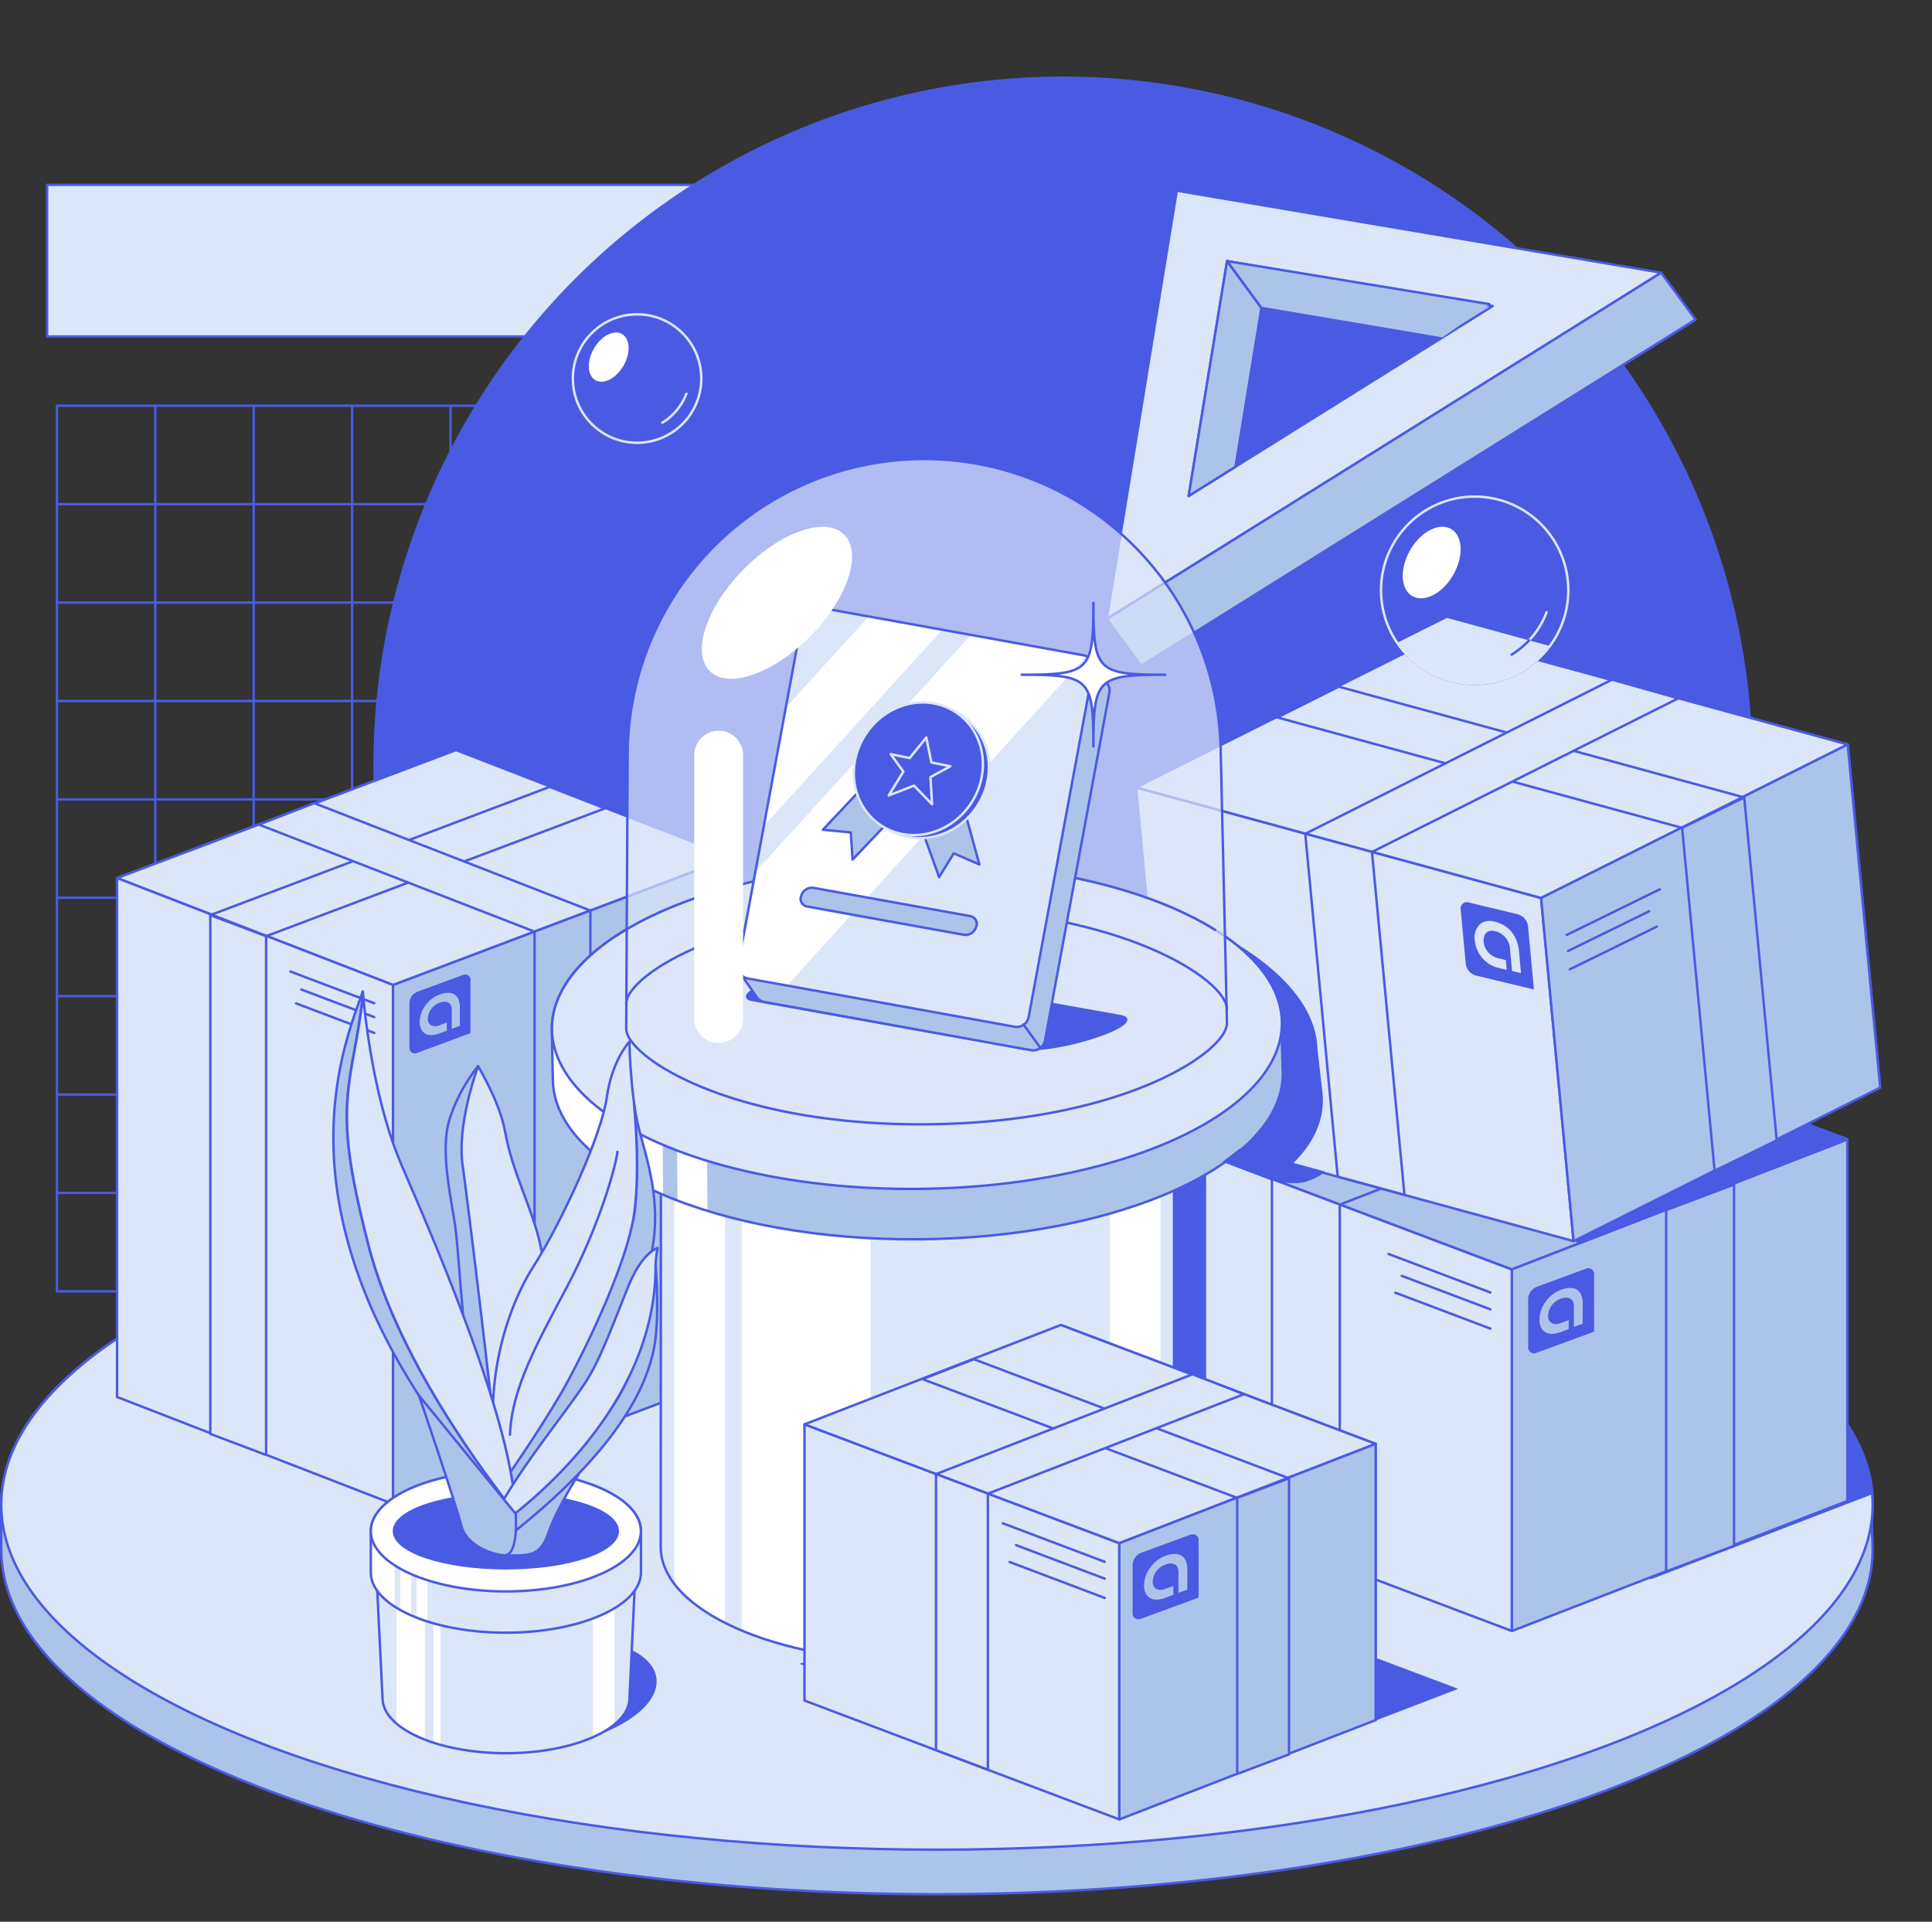 <svg xmlns="http://www.w3.org/2000/svg" xmlns:xlink="http://www.w3.org/1999/xlink" viewBox="0 0 592.35 589.19"><rect x="0" y="0" width="592.35" height="589.19" fill="#333333" stroke="none"/><defs><style>.cls-1,.cls-15,.cls-7{fill:#dce6f9;}.cls-1,.cls-15,.cls-2,.cls-20,.cls-23,.cls-4,.cls-5,.cls-9{stroke:#495be3;}.cls-1,.cls-15,.cls-17,.cls-18,.cls-19,.cls-2,.cls-20,.cls-4,.cls-9{stroke-linecap:round;stroke-linejoin:round;}.cls-1,.cls-15,.cls-17,.cls-18,.cls-2,.cls-20,.cls-23,.cls-25,.cls-3,.cls-4,.cls-9{stroke-width:0.75px;}.cls-13,.cls-2{fill:#adc4ea;}.cls-17,.cls-3,.cls-5,.cls-6,.cls-9{fill:#495be3;}.cls-17,.cls-18,.cls-25,.cls-3{stroke:#dce6f9;}.cls-23,.cls-25,.cls-3,.cls-5{stroke-miterlimit:10;}.cls-18,.cls-19,.cls-23,.cls-25,.cls-4{fill:none;}.cls-8{clip-path:url(#clip-path);}.cls-10{clip-path:url(#clip-path-2);}.cls-11{clip-path:url(#clip-path-3);}.cls-12,.cls-20{fill:#fff;}.cls-14{clip-path:url(#clip-path-4);}.cls-15{fill-opacity:0.7;}.cls-16{clip-path:url(#clip-path-5);}.cls-19{stroke:#fff;stroke-width:15px;}.cls-21{clip-path:url(#clip-path-6);}.cls-22{clip-path:url(#clip-path-7);}.cls-24{clip-path:url(#clip-path-8);}</style><clipPath id="clip-path" transform="translate(0 23.46)"><polygon class="cls-1" points="463.55 476.59 337.2 428.89 337.2 318.03 463.55 365.73 463.55 476.59"></polygon></clipPath><clipPath id="clip-path-2" transform="translate(0 23.46)"><polygon class="cls-1" points="482.46 357.06 358.28 323.15 348.32 217.95 472.5 251.86 482.46 357.06"></polygon></clipPath><clipPath id="clip-path-3" transform="translate(0 23.46)"><path class="cls-1" d="M202.58,294.84c0-.51,0-1,.09-1.53h0c1.8-18.7,36.29-33.6,78.6-33.6,43.46,0,78.69,15.73,78.69,35.13v156c0,19.41-35.23,35.14-78.69,35.14s-78.69-15.73-78.69-35.14l.08-154.65C202.62,295.75,202.58,295.3,202.58,294.84Z"></path></clipPath><clipPath id="clip-path-4" transform="translate(0 23.46)"><path class="cls-2" d="M393,290.08c0-.73-.07-1.45-.14-2.17h0c-2.81-26.56-52.05-47.31-112.22-46.77-61.8.56-111.7,23.38-111.45,51l.31,15.35c.25,27.59,50.55,49.51,112.36,49s111.7-23.38,111.45-51l-.4-13.42C393,291.37,393,290.73,393,290.08Z"></path></clipPath><clipPath id="clip-path-5" transform="translate(0 23.46)"><path class="cls-1" d="M229.33,276.55l81.74,14.78a3.71,3.71,0,0,0,4.32-3l19.75-106.56a3.72,3.72,0,0,0-3-4.34L250.4,162.66a3.72,3.72,0,0,0-4.32,3L226.33,272.21A3.72,3.72,0,0,0,229.33,276.55Z"></path></clipPath><clipPath id="clip-path-6" transform="translate(0 23.46)"><path class="cls-1" d="M115.5,460.59l1.78,36.57c0,9.33,16.94,16.9,37.84,16.9S193,506.49,193,497.16l1.73-36.57Z"></path></clipPath><clipPath id="clip-path-7" transform="translate(0 23.46)"><path class="cls-1" d="M196.52,446a7.16,7.16,0,0,0-.05-.8h0c-.95-9.83-19.1-17.68-41.37-17.68-22.87,0-41.41,8.28-41.41,18.49v12.61c0,10.21,18.54,18.49,41.41,18.49s41.42-8.28,41.42-18.49l0-11.89C196.5,446.44,196.52,446.2,196.52,446Z"></path></clipPath><clipPath id="clip-path-8" transform="translate(0 23.46)"><circle class="cls-3" cx="452.13" cy="157.5" r="28.71"></circle></clipPath></defs><g id="Ebene_2" data-name="Ebene 2"><g id="Ebene_2-2" data-name="Ebene 2"><rect class="cls-1" x="118.79" y="-71.13" width="46.49" height="255.18" transform="translate(85.58 221.95) rotate(-90)"></rect><rect class="cls-4" x="17.45" y="124.4" width="271.52" height="271.52"></rect><line class="cls-4" x1="17.45" y1="365.75" x2="288.98" y2="365.75"></line><line class="cls-4" x1="17.45" y1="335.58" x2="288.98" y2="335.58"></line><line class="cls-4" x1="17.45" y1="305.41" x2="288.98" y2="305.41"></line><line class="cls-4" x1="17.45" y1="275.24" x2="288.98" y2="275.24"></line><line class="cls-4" x1="17.45" y1="245.08" x2="288.98" y2="245.08"></line><line class="cls-4" x1="17.45" y1="214.91" x2="288.98" y2="214.91"></line><line class="cls-4" x1="17.45" y1="184.74" x2="288.98" y2="184.74"></line><line class="cls-4" x1="17.45" y1="154.57" x2="288.98" y2="154.57"></line><line class="cls-4" x1="258.81" y1="124.4" x2="258.81" y2="395.92"></line><line class="cls-4" x1="228.64" y1="124.4" x2="228.64" y2="395.92"></line><line class="cls-4" x1="198.47" y1="124.4" x2="198.47" y2="395.92"></line><line class="cls-4" x1="168.3" y1="124.4" x2="168.3" y2="395.92"></line><line class="cls-4" x1="138.13" y1="124.4" x2="138.13" y2="395.92"></line><line class="cls-4" x1="107.96" y1="124.4" x2="107.96" y2="395.92"></line><line class="cls-4" x1="77.79" y1="124.4" x2="77.79" y2="395.92"></line><line class="cls-4" x1="47.62" y1="124.4" x2="47.62" y2="395.92"></line><circle class="cls-5" cx="325.9" cy="234.89" r="210.93"></circle><path class="cls-2" d="M574.16,437.89a39,39,0,0,0-.31-4.6v0h0C567.27,377,441.51,332.15,287.27,332.15,128.82,332.15.38,379.49.38,437.89v13.66c0,58.4,128.44,105.74,286.89,105.74S574.16,510,574.16,451.55l-.28-9.58A39.75,39.75,0,0,0,574.16,437.89Z" transform="translate(0 23.46)"></path><ellipse class="cls-1" cx="287.27" cy="461.35" rx="286.89" ry="105.74"></ellipse><polygon class="cls-1" points="35.9 428.31 139.82 321.14 139.82 229.96 35.9 269.2 35.9 428.31"></polygon><polygon class="cls-2" points="120.49 461.1 224.41 421.86 224.41 262.75 120.49 301.98 120.49 461.1"></polygon><path class="cls-6" d="M141.74,275.52,128,280.58a3.91,3.91,0,0,0-2.47,3.36h0v13.79a1.67,1.67,0,0,0,2.47,1.57h0l16.25-6V277.08a1.65,1.65,0,0,0-2.45-1.56ZM141,291.07l-2.49.91v-6a2.7,2.7,0,0,0-.3-1.29,2,2,0,0,0-.81-.79,2.33,2.33,0,0,0-1.19-.22,4.51,4.51,0,0,0-1.45.29,5.53,5.53,0,0,0-1.44.79,5.87,5.87,0,0,0-1.08,1.09,5.44,5.44,0,0,0-.74,1.38,5.08,5.08,0,0,0-.31,1.54,2.18,2.18,0,0,0,1,2.13,3.16,3.16,0,0,0,2.65-.06l2.15-.79v2.49l-2.42.89a6.84,6.84,0,0,1-2.28.45,3.21,3.21,0,0,1-3.14-1.79,5,5,0,0,1-.47-2.29,8.72,8.72,0,0,1,1.75-5,9.85,9.85,0,0,1,1.94-2,8.37,8.37,0,0,1,2.4-1.32,7.49,7.49,0,0,1,2.66-.55,3.47,3.47,0,0,1,1.94.54,3.16,3.16,0,0,1,1.21,1.54,6.45,6.45,0,0,1,.4,2.44Z" transform="translate(0 23.46)"></path><polygon class="cls-1" points="224.41 262.75 139.82 229.96 35.9 269.2 120.49 301.98 224.41 262.75"></polygon><polygon class="cls-1" points="185.48 247.84 168.51 241.26 64.48 280.57 81.59 287.03 185.48 247.84"></polygon><polygon class="cls-1" points="79.38 252.81 96.35 246.24 180.99 279.17 163.88 285.63 79.38 252.81"></polygon><polygon class="cls-1" points="120.49 461.1 120.49 301.98 35.9 269.2 35.9 428.31 120.49 461.1"></polygon><polygon class="cls-2" points="163.9 444.68 181.01 438.22 181.01 279.17 163.9 285.62 163.9 444.68"></polygon><polygon class="cls-1" points="81.59 446.08 64.48 439.62 64.48 280.57 81.59 287.03 81.59 446.08"></polygon><line class="cls-4" x1="114.74" y1="307.58" x2="89.04" y2="297.87"></line><line class="cls-4" x1="114.74" y1="311.83" x2="92.39" y2="303.38"></line><line class="cls-4" x1="114.74" y1="316.69" x2="90.77" y2="307.63"></line><ellipse class="cls-5" cx="313.8" cy="447.28" rx="71.55" ry="31.95" transform="translate(-54.24 66.92) rotate(-7.29)"></ellipse><path class="cls-5" d="M390.07,416.42l116.17,43.75,67.7-26c0-.3-.06-.59-.09-.89v0h0c-.87-7.41-3.83-14.62-8.63-21.57l-82.29-30.94Z" transform="translate(0 23.46)"></path><polygon class="cls-1" points="566.39 460.19 440.04 412.5 440.04 301.64 566.39 349.34 566.39 460.19"></polygon><polygon class="cls-7" points="463.55 500.05 337.2 452.35 337.2 341.5 463.55 389.19 463.55 500.05"></polygon><g class="cls-8"><rect class="cls-5" x="326.32" y="318.47" width="42.98" height="146.17"></rect><path class="cls-5" d="M390.49,291.3c0-.73-.07-1.45-.15-2.17h0c-2.8-26.56-52-47.32-112.21-46.77-61.8.56-111.7,23.38-111.45,51l.31,15.35c.24,27.6,50.55,49.52,112.35,49s111.7-23.38,111.45-51l-.4-13.42C390.44,292.59,390.49,292,390.49,291.3Z" transform="translate(0 23.46)"></path><ellipse class="cls-5" cx="358.11" cy="493.8" rx="71.55" ry="31.95" transform="translate(-157.6 843.01) rotate(-86.33)"></ellipse></g><polygon class="cls-4" points="463.55 500.05 337.2 452.35 337.2 341.5 463.55 389.19 463.55 500.05"></polygon><polygon class="cls-2" points="337.2 341.5 440.04 301.64 566.39 349.34 463.55 389.19 337.2 341.5"></polygon><polygon class="cls-2" points="384.53 323.37 405.16 315.37 531.65 363.17 510.84 371.01 384.53 323.37"></polygon><polygon class="cls-2" points="513.53 329.42 492.9 321.42 389.99 361.47 410.8 369.32 513.53 329.42"></polygon><polygon class="cls-2" points="463.55 500.05 463.55 389.19 566.39 349.34 566.39 460.19 463.55 500.05"></polygon><polygon class="cls-1" points="410.78 480.09 389.97 472.24 389.97 361.46 410.78 369.31 410.78 480.09"></polygon><polygon class="cls-2" points="510.84 481.79 531.65 473.94 531.65 363.17 510.84 371.01 510.84 481.79"></polygon><line class="cls-4" x1="456.96" y1="396.27" x2="425.72" y2="384.46"></line><line class="cls-4" x1="456.96" y1="401.44" x2="429.79" y2="391.17"></line><line class="cls-4" x1="456.96" y1="407.35" x2="427.81" y2="396.33"></line><polygon class="cls-9" points="484.91 380.92 566.39 349.34 554.61 344.89 483.45 380.52 484.91 380.92"></polygon><path class="cls-6" d="M486.08,365.58l-14.89,5.47a4.2,4.2,0,0,0-2.66,3.63h0v14.89a1.8,1.8,0,0,0,2.66,1.69h0l17.56-6.44V367.27a1.79,1.79,0,0,0-2.65-1.69Zm-.84,16.79-2.69,1v-6.48a2.9,2.9,0,0,0-.33-1.4,2.07,2.07,0,0,0-.87-.84,2.62,2.62,0,0,0-1.29-.25,4.83,4.83,0,0,0-1.57.32,5.91,5.91,0,0,0-1.55.85,6.54,6.54,0,0,0-1.17,1.18,5.78,5.78,0,0,0-.79,1.49,5,5,0,0,0-.33,1.66,2.35,2.35,0,0,0,1.12,2.3,3.43,3.43,0,0,0,2.87-.06l2.32-.85V384l-2.62,1a7.4,7.4,0,0,1-2.46.48,3.48,3.48,0,0,1-3.39-1.93A5.37,5.37,0,0,1,472,381a9.4,9.4,0,0,1,1.89-5.37,10.87,10.87,0,0,1,2.08-2.2,9.33,9.33,0,0,1,2.61-1.43,7.89,7.89,0,0,1,2.86-.58,3.76,3.76,0,0,1,2.1.57,3.56,3.56,0,0,1,1.31,1.68,7,7,0,0,1,.43,2.63Z" transform="translate(0 23.46)"></path><polygon class="cls-1" points="576.47 333.45 452.29 299.54 442.32 194.35 566.51 228.25 576.47 333.45"></polygon><polygon class="cls-7" points="482.46 380.52 358.28 346.61 348.32 241.42 472.5 275.32 482.46 380.52"></polygon><g class="cls-10"><rect class="cls-5" x="333.22" y="330.33" width="42.98" height="146.17"></rect><path class="cls-5" d="M403.34,296.55c-.07-.72-.19-1.45-.33-2.17h0c-5.06-26.53-56.08-49.46-116.2-51.71-61.77-2.32-109.73,18-107.13,45.5l1.61,15.28c2.6,27.45,54.78,51.58,116.54,53.9S407.55,339.28,405,311.83l-1.54-13.37C403.41,297.83,403.4,297.19,403.34,296.55Z" transform="translate(0 23.46)"></path></g><polygon class="cls-4" points="482.46 380.52 358.28 346.61 348.32 241.42 472.5 275.32 482.46 380.52"></polygon><polygon class="cls-1" points="348.32 241.42 442.32 194.35 566.51 228.25 472.5 275.32 348.32 241.42"></polygon><polygon class="cls-1" points="391.61 219.96 410.46 210.52 534.78 244.5 515.74 253.82 391.61 219.96"></polygon><polygon class="cls-1" points="514.56 214.1 494.26 208.37 400.21 255.62 420.66 261.2 514.56 214.1"></polygon><polygon class="cls-2" points="482.46 380.52 472.5 275.32 566.51 228.25 576.47 333.45 482.46 380.52"></polygon><polygon class="cls-1" points="430.6 366.32 410.14 360.74 400.19 255.62 420.64 261.19 430.6 366.32"></polygon><polygon class="cls-2" points="525.7 358.94 544.74 349.62 534.78 244.5 515.74 253.82 525.7 358.94"></polygon><line class="cls-4" x1="480.31" y1="286.66" x2="508.9" y2="272.65"></line><line class="cls-4" x1="480.78" y1="291.56" x2="505.64" y2="279.38"></line><line class="cls-4" x1="481.31" y1="297.18" x2="507.98" y2="284.1"></line><path class="cls-6" d="M465.5,256.88l-15.19-3.66a1.93,1.93,0,0,0-2.45,2.28v0L449.39,272a4.32,4.32,0,0,0,3,3.6h0l17.91,4.31-1.81-19.41a4.29,4.29,0,0,0-3-3.6Zm.83,18-2.74-.66-.67-7.16a5.29,5.29,0,0,0-.49-1.76,6.33,6.33,0,0,0-1-1.51,5.91,5.91,0,0,0-1.38-1.1,5.63,5.63,0,0,0-1.63-.67,3.62,3.62,0,0,0-1.56-.08,2.47,2.47,0,0,0-1.11.55,2.66,2.66,0,0,0-.69,1.13,4.28,4.28,0,0,0-.18,1.62,5.56,5.56,0,0,0,1.43,3.28,5.72,5.72,0,0,0,3,1.8l2.37.57.28,3-2.67-.65a8.78,8.78,0,0,1-2.56-1.07,9.44,9.44,0,0,1-3.78-4.34,9.75,9.75,0,0,1-.79-3.06,5.64,5.64,0,0,1,1.45-4.71,4,4,0,0,1,2-1.07,5.68,5.68,0,0,1,2.61.11,9.63,9.63,0,0,1,3,1.22,9,9,0,0,1,2.28,2A10,10,0,0,1,465,265a11.73,11.73,0,0,1,.73,3.2Z" transform="translate(0 23.46)"></path><path class="cls-2" d="M349.87,180.69l170-106.18L371.34,49.38ZM375,143l11.78-72L468.2,84.73Z" transform="translate(0 23.46)"></path><path class="cls-1" d="M339.33,166.33l170-106.18L360.8,35Zm25.11-37.73,11.78-72,81.44,13.78Z" transform="translate(0 23.46)"></path><polygon class="cls-2" points="339.33 189.79 349.87 204.15 519.85 97.97 509.31 83.61 339.33 189.79"></polygon><polygon class="cls-2" points="364.44 152.07 376.22 80.05 386.76 94.41 378.8 143.1 364.44 152.07"></polygon><polyline class="cls-2" points="441.82 103.73 386.76 94.41 376.22 80.05 456.65 93.25"></polyline><polygon class="cls-5" points="357.17 551.77 445.69 517.79 334.98 476.16 246.57 510.12 357.17 551.77"></polygon><line class="cls-4" x1="287.48" y1="353.86" x2="287.05" y2="353.68"></line><path class="cls-7" d="M202.58,294.84c0-.51,0-1,.09-1.53h0c1.8-18.7,36.29-33.6,78.6-33.6,43.46,0,78.69,15.73,78.69,35.13v156c0,19.41-35.23,35.14-78.69,35.14s-78.69-15.73-78.69-35.14l.08-154.65C202.62,295.75,202.58,295.3,202.58,294.84Z" transform="translate(0 23.46)"></path><g class="cls-11"><rect class="cls-12" x="195.94" y="249.07" width="6.12" height="257.07" transform="translate(397.99 778.68) rotate(180)"></rect><rect class="cls-12" x="206.76" y="249.07" width="15.53" height="257.07" transform="translate(429.05 778.68) rotate(180)"></rect><rect class="cls-12" x="340.28" y="249.07" width="15.53" height="257.07" transform="translate(696.09 778.68) rotate(180)"></rect><rect class="cls-12" x="227.4" y="249.07" width="39.53" height="257.07" transform="translate(494.32 778.68) rotate(180)"></rect></g><path class="cls-4" d="M202.58,294.84c0-.51,0-1,.09-1.53h0c1.8-18.7,36.29-33.6,78.6-33.6,43.46,0,78.69,15.73,78.69,35.13v156c0,19.41-35.23,35.14-78.69,35.14s-78.69-15.73-78.69-35.14l.08-154.65C202.62,295.75,202.58,295.3,202.58,294.84Z" transform="translate(0 23.46)"></path><ellipse class="cls-2" cx="281.27" cy="318.3" rx="78.69" ry="35.13"></ellipse><path class="cls-13" d="M393,290.08c0-.73-.07-1.45-.14-2.17h0c-2.81-26.56-52.05-47.31-112.22-46.77-61.8.56-111.7,23.38-111.45,51l.31,15.35c.25,27.59,50.55,49.51,112.36,49s111.7-23.38,111.45-51l-.4-13.42C393,291.37,393,290.73,393,290.08Z" transform="translate(0 23.46)"></path><g class="cls-14"><polygon class="cls-12" points="190.13 437.16 133.34 418.97 131.94 264.1 188.73 282.29 190.13 437.16"></polygon><rect class="cls-12" x="193.86" y="233.05" width="9.16" height="154.87" transform="translate(-2.8 25.27) rotate(-0.52)"></rect><rect class="cls-12" x="207.41" y="232.93" width="9.16" height="154.87" transform="translate(-2.8 25.39) rotate(-0.52)"></rect></g><path class="cls-4" d="M393,290.08c0-.73-.07-1.45-.14-2.17h0c-2.81-26.56-52.05-47.31-112.22-46.77-61.8.56-111.7,23.38-111.45,51l.31,15.35c.25,27.59,50.55,49.51,112.36,49s111.7-23.38,111.45-51l-.4-13.42C393,291.37,393,290.73,393,290.08Z" transform="translate(0 23.46)"></path><ellipse class="cls-1" cx="281.12" cy="291.09" rx="111.91" ry="49.97" transform="translate(-2.62 26.02) rotate(-0.52)"></ellipse><path class="cls-15" d="M376.19,290.26h0l-1.91-82.89a90.92,90.92,0,0,0-91.74-90.1h0A90.92,90.92,0,0,0,192.44,209L192,291.93h0c.08,8.75,32.54,29.86,92.36,29.31s91.89-22.23,91.81-31Z" transform="translate(0 23.46)"></path><path class="cls-4" d="M372.54,261.63c-20.35-12.71-53.94-20.84-91.88-20.5s-71.37,9.09-91.49,22.16" transform="translate(0 23.46)"></path><path class="cls-9" d="M313.81,298l-83.07-14.86c-4-.72-.6-3.52,7.63-6.25h0c8.23-2.74,18.15-4.37,22.17-3.65l83.07,14.86c4,.72.6,3.52-7.63,6.25h0C327.75,297.13,317.83,298.76,313.81,298Z" transform="translate(0 23.46)"></path><path class="cls-4" d="M192,284.24c.08-8.75,32.54-29.86,92.36-29.32s91.89,22.23,91.81,31" transform="translate(0 23.46)"></path><path class="cls-2" d="M232,282.2l0,0-5-7.17,5,.9,19.1-103.06a3.73,3.73,0,0,1,4.33-3L333.75,184l.9-4.87L339.4,186a3.09,3.09,0,0,1,.26.37l0,0h0a3.66,3.66,0,0,1,.46,2.59L320.4,295.53a3.74,3.74,0,0,1-1.25,2.16l-.06.05a3.74,3.74,0,0,1-3,.78l-81.74-14.79a3.76,3.76,0,0,1-2.36-1.49h0Z" transform="translate(0 23.46)"></path><path class="cls-7" d="M229.33,276.55l81.74,14.78a3.71,3.71,0,0,0,4.32-3l19.75-106.56a3.72,3.72,0,0,0-3-4.34L250.4,162.66a3.72,3.72,0,0,0-4.32,3L226.33,272.21A3.72,3.72,0,0,0,229.33,276.55Z" transform="translate(0 23.46)"></path><g class="cls-16"><rect class="cls-12" x="246.67" y="103.49" width="19.42" height="174.96" transform="translate(317.55 528.21) rotate(-137.72)"></rect><rect class="cls-12" x="261.04" y="129.92" width="30.62" height="174.96" transform="translate(334.54 587.64) rotate(-137.72)"></rect></g><path class="cls-4" d="M229.33,276.55l81.74,14.78a3.71,3.71,0,0,0,4.32-3l19.75-106.56a3.72,3.72,0,0,0-3-4.34L250.4,162.66a3.72,3.72,0,0,0-4.32,3L226.33,272.21A3.72,3.72,0,0,0,229.33,276.55Z" transform="translate(0 23.46)"></path><polyline class="cls-2" points="295.8 248.78 300.29 265.05 292.42 261.63 287.93 268.93 283.21 255.79"></polyline><polyline class="cls-2" points="262.75 243.28 252.3 254.39 260.84 255.21 261.4 263.54 270.91 253.54"></polyline><ellipse class="cls-17" cx="283.41" cy="213.16" rx="20.79" ry="19.31" transform="translate(-51.94 351.93) rotate(-55.92)"></ellipse><ellipse class="cls-17" cx="281.57" cy="212.22" rx="20.79" ry="19.31" transform="translate(-51.98 349.99) rotate(-55.92)"></ellipse><polygon class="cls-18" points="284 226.13 278.91 232.4 273.09 231.22 276.97 236.57 272.48 243.88 280.24 240.88 285.77 246.58 285.28 238.26 291.37 234.93 285.56 233.75 284 226.13"></polygon><line class="cls-4" x1="313.8" y1="314.1" x2="319.05" y2="321.34"></line><path class="cls-2" d="M247.36,254.45l48.27,8.71a3.43,3.43,0,0,0,3.63-2.38h0a2.39,2.39,0,0,0-1.67-3.34l-48.27-8.71a3.43,3.43,0,0,0-3.63,2.38h0A2.4,2.4,0,0,0,247.36,254.45Z" transform="translate(0 23.46)"></path><ellipse class="cls-12" cx="238.22" cy="161.36" rx="29.37" ry="14.49" transform="translate(-43.83 241.72) rotate(-45.52)"></ellipse><line class="cls-19" x1="220.34" y1="231.53" x2="220.34" y2="312.24"></line><path class="cls-20" d="M357.24,183.41c-20.87,0-22,1.16-22,22,0-20.87-1.16-22-22-22,20.88,0,22-1.16,22-22C335.21,182.25,336.37,183.41,357.24,183.41Z" transform="translate(0 23.46)"></path><polygon class="cls-1" points="421.77 527.37 325.24 490.93 325.24 406.23 421.77 442.68 421.77 527.37"></polygon><polygon class="cls-7" points="343.19 557.82 246.66 521.38 246.66 436.69 343.19 473.13 343.19 557.82"></polygon><polygon class="cls-4" points="343.19 557.82 246.66 521.38 246.66 436.69 343.19 473.13 343.19 557.82"></polygon><polygon class="cls-1" points="246.66 436.69 325.24 406.23 421.77 442.68 343.19 473.13 246.66 436.69"></polygon><polygon class="cls-1" points="282.83 422.83 298.59 416.73 395.22 453.24 379.32 459.24 282.83 422.83"></polygon><polygon class="cls-1" points="381.38 427.45 365.62 421.35 287 451.94 302.89 457.94 381.38 427.45"></polygon><polygon class="cls-2" points="343.19 557.82 343.19 473.13 421.77 442.68 421.77 527.37 343.19 557.82"></polygon><polygon class="cls-1" points="302.88 542.57 286.98 536.57 286.98 451.94 302.88 457.93 302.88 542.57"></polygon><polygon class="cls-2" points="379.32 543.87 395.22 537.88 395.22 453.24 379.32 459.24 379.32 543.87"></polygon><line class="cls-4" x1="338.7" y1="478.84" x2="307.45" y2="467.03"></line><line class="cls-4" x1="338.7" y1="484" x2="311.52" y2="473.73"></line><line class="cls-4" x1="338.7" y1="489.92" x2="309.55" y2="478.9"></line><path class="cls-6" d="M364.82,447.12l-14.89,5.47a4.23,4.23,0,0,0-2.67,3.63h0v14.89c0,1.47,1.2,2.23,2.67,1.69h0l17.55-6.44V448.81c0-1.47-1.18-2.23-2.65-1.69ZM364,463.91l-2.68,1v-6.48A2.94,2.94,0,0,0,361,457a2.12,2.12,0,0,0-.88-.85,2.56,2.56,0,0,0-1.28-.25,4.73,4.73,0,0,0-1.57.32,5.91,5.91,0,0,0-1.55.85,6.54,6.54,0,0,0-1.17,1.18,6.34,6.34,0,0,0-.8,1.49,5.62,5.62,0,0,0-.33,1.66,2.38,2.38,0,0,0,1.13,2.3,3.41,3.41,0,0,0,2.86-.06l2.33-.85v2.69l-2.62,1a7.4,7.4,0,0,1-2.46.48,3.48,3.48,0,0,1-3.39-1.93,5.51,5.51,0,0,1-.51-2.48,9.35,9.35,0,0,1,1.9-5.37,10.87,10.87,0,0,1,2.08-2.2,9.54,9.54,0,0,1,2.6-1.43,8,8,0,0,1,2.87-.58,3.68,3.68,0,0,1,2.1.58,3.41,3.41,0,0,1,1.3,1.67,7.19,7.19,0,0,1,.44,2.63Z" transform="translate(0 23.46)"></path><ellipse class="cls-5" cx="164.23" cy="495.78" rx="36.86" ry="16.46" transform="translate(-61.61 48.32) rotate(-7.29)"></ellipse><path class="cls-7" d="M115.5,460.59l1.78,36.57c0,9.33,16.94,16.9,37.84,16.9S193,506.49,193,497.16l1.73-36.57Z" transform="translate(0 23.46)"></path><g class="cls-21"><rect class="cls-12" x="121.57" y="481.23" width="8.71" height="60.92"></rect><rect class="cls-12" x="132.93" y="483.14" width="2.14" height="60.92"></rect><rect class="cls-12" x="181.75" y="478.36" width="6.64" height="60.92"></rect></g><path class="cls-4" d="M115.5,460.59l1.78,36.57c0,9.33,16.94,16.9,37.84,16.9S193,506.49,193,497.16l1.73-36.57Z" transform="translate(0 23.46)"></path><path class="cls-7" d="M196.52,446a7.16,7.16,0,0,0-.05-.8h0c-.95-9.83-19.1-17.68-41.37-17.68-22.87,0-41.41,8.28-41.41,18.49v12.61c0,10.21,18.54,18.49,41.41,18.49s41.42-8.28,41.42-18.49l0-11.89C196.5,446.44,196.52,446.2,196.52,446Z" transform="translate(0 23.46)"></path><g class="cls-22"><rect class="cls-12" x="100.01" y="457.18" width="21.02" height="57.31"></rect><rect class="cls-12" x="122.69" y="454.59" width="3.39" height="57.31"></rect><rect class="cls-12" x="127.7" y="454.59" width="3.39" height="57.31"></rect></g><path class="cls-4" d="M196.52,446a7.16,7.16,0,0,0-.05-.8h0c-.95-9.83-19.1-17.68-41.37-17.68-22.87,0-41.41,8.28-41.41,18.49v12.61c0,10.21,18.54,18.49,41.41,18.49s41.42-8.28,41.42-18.49l0-11.89C196.5,446.44,196.52,446.2,196.52,446Z" transform="translate(0 23.46)"></path><ellipse class="cls-20" cx="155.1" cy="469.43" rx="41.41" ry="18.49"></ellipse><ellipse class="cls-9" cx="155.1" cy="469.43" rx="34.31" ry="11.39"></ellipse><path class="cls-1" d="M165.8,431l-13.44,8.42-.21-.62c-.14-.45-.29-.9-.43-1.36l-1.24-32.25c-2.63-24.23-7.33-52.37-9.76-62.72-4-16.95,1.61-30.88,5.86-39.05,0,0,6.63,10.93,8.24,19.89,2.33,13,8.45,23.8,10.82,34.79,3.36,15.6,4.16,26.46,5,38.41S165.8,431,165.8,431Z" transform="translate(0 23.46)"></path><path class="cls-2" d="M194.36,314.48c.33,2.4.75,4.8,1.27,7,2.52,10.71,9.12,27,2.05,46.51-11,30.29-34.45,65.21-41.62,74.38a95,95,0,0,1-2.78-9.47h0L158,417.67c5.52-7.65,9.13-20.58,15.22-29.78,3.91-5.89,19.39-23.18,21.4-40.49C195.92,336.13,195.18,323.46,194.36,314.48Z" transform="translate(0 23.46)"></path><path class="cls-1" d="M193,295.88c0,.19,0,3.52.34,8.09v0c.21,3.06.51,6.7,1,10.3v.19c.82,9,1.56,21.65.27,32.92-2,17.31-17.85,48.14-22.21,55.68-7.8,13.48-18.81,29-18.81,29-7-29.71,2-54.75,10-67.29,8.85-13.86,20.89-40.38,22.46-51.81C187.57,302,192.66,296.23,193,295.88Z" transform="translate(0 23.46)"></path><path class="cls-4" d="M189.31,329.67c-.61,5.08-5.83,23.13-15.22,40.92s-17.24,31.65-17.73,45.83" transform="translate(0 23.46)"></path><path class="cls-2" d="M151.72,437.47c-8.55-27-10.18-66.32-11.85-82.52-1-9.33-5.29-24.87-2-35.39a51.18,51.18,0,0,1,8.7-16.11c-2.25,6.4-6.17,19.83-4.75,30.19,1.45,10.53,6,47.35,8.65,71.58Z" transform="translate(0 23.46)"></path><path class="cls-2" d="M158.1,440.65l-.17-.08-.3-.18,0,0A23.41,23.41,0,0,1,154.7,438a.27.27,0,0,0-.08-.07c-.22-.21-.46-.43-.71-.69-.66-.65-1.43-1.43-2.29-2.35-.32-.35-.66-.7-1-1.09-4.44-4.9-11.12-13.23-20.8-27.31-.45-.67-.88-1.33-1.3-2l-.05-.06c-41.65-64.28-22.59-108.65-17.26-123.85a17.24,17.24,0,0,1-.12,2l0,.32c-.25,2.52-.94,7.61-2.79,17.54-3.19,17.26-3.1,27.54,4.59,57.61,5.22,20.41,16.38,41.2,28.32,59.19,0,.09.1.16.13.23s0,0,0,0,.08.11.11.16c2.62,3.94,5.27,7.75,7.91,11.39l2.15,2.93c.78,1.06,1.55,2.1,2.32,3.12l.74,1,1,1.34c.71.94,1.42,1.85,2.12,2.74h0l.07.08c.07.09.14.18.19.26h0Z" transform="translate(0 23.46)"></path><path class="cls-1" d="M111.2,280.56v0Z" transform="translate(0 23.46)"></path><path class="cls-1" d="M158.11,440.66h0l-.1-.13h0c0-.08-.12-.17-.19-.26l-.07-.08h0c-.7-.89-1.41-1.8-2.12-2.74l-1-1.34-.74-1c-.77-1-1.54-2.06-2.32-3.12l-2.15-2.93c-2.64-3.64-5.29-7.45-7.91-11.39,0-.05-.08-.1-.11-.16s0,0,0,0-.08-.14-.13-.23c-11.94-18-23.1-38.78-28.32-59.19-7.69-30.07-7.78-40.35-4.59-57.61,1.85-9.93,2.54-15,2.79-17.54l0-.32a17.24,17.24,0,0,0,.12-2c0,.05.13,1.77.43,4.65v.06c1,9,3.74,29.08,10.25,45.53.33.85.68,1.68,1,2.51,3,6.92,7.44,17.18,12.2,28.89h0c2.26,5.58,4.59,11.49,6.85,17.53,3,7.95,5.87,16.12,8.35,24h0c.28.93.57,1.86.85,2.78,1.9,6.24,3.52,12.29,4.72,17.94.23,1.12.45,2.23.65,3.32.26,1.34.48,2.64.67,3.92.24,1.48.42,2.91.56,4.29s.23,2.48.28,3.66a1.94,1.94,0,0,1,0,.34c0,.12,0,.25,0,.37A1.85,1.85,0,0,1,158.11,440.66Z" transform="translate(0 23.46)"></path><path class="cls-2" d="M154.4,453.38c8.14.17,11.25.38,13.81-7.06s9.17-17.73,9.17-17.73l-19.22,17.17Z" transform="translate(0 23.46)"></path><path class="cls-2" d="M158.16,445.76c-2.59,2.07-8.71,2.28-8.84,1.09s8.32-5.7,15.32-12.1,21.21-22.08,26.5-32.66S199.2,381,201,364.44c0,0,1.46,16.38-.61,26.08S191.29,419.22,158.16,445.76Z" transform="translate(0 23.46)"></path><path class="cls-1" d="M201,364.44a34.84,34.84,0,0,1,.63-5.28s-4.66,1.25-8.87,11.5-8.5,22.36-13,29.3c-7.21,11.18-25.39,32.53-30.44,46.89C149.32,446.85,201.26,414.12,201,364.44Z" transform="translate(0 23.46)"></path><path class="cls-2" d="M128.47,404.43s11.68,34.25,12.93,39.74,8.21,8.78,13,9.21,3.71-12.71,3.71-12.71Z" transform="translate(0 23.46)"></path><circle class="cls-3" cx="195.33" cy="116.06" r="19.69"></circle><ellipse class="cls-12" cx="186.29" cy="86.77" rx="8.14" ry="5.22" transform="matrix(0.5, -0.87, 0.87, 0.5, 18, 228.18)"></ellipse><path class="cls-18" d="M203.1,106.13a17.93,17.93,0,0,0,7.35-8.88" transform="translate(0 23.46)"></path><path class="cls-23" d="M471.3,178.89a28.71,28.71,0,0,1-40-1.65" transform="translate(0 23.46)"></path><path class="cls-5" d="M375.82,332.61,390,338s6.76,1.52,10.36.34,4.82-2.39,4.82-2.39l-24.86-6.79Z" transform="translate(0 23.46)"></path><circle class="cls-6" cx="452.13" cy="180.96" r="28.71"></circle><g class="cls-24"><circle class="cls-5" cx="314.98" cy="233.84" r="233.34"></circle><polygon class="cls-1" points="591.97 342.92 454.6 305.42 443.58 189.05 580.95 226.56 591.97 342.92"></polygon><polygon class="cls-1" points="487.98 394.99 350.61 357.48 339.58 241.12 476.96 278.62 487.98 394.99"></polygon><polygon class="cls-1" points="339.58 241.12 443.58 189.05 580.95 226.56 476.96 278.62 339.58 241.12"></polygon><polygon class="cls-1" points="387.47 217.38 408.33 206.94 545.85 244.53 524.79 254.84 387.47 217.38"></polygon><polygon class="cls-1" points="523.48 210.9 501.03 204.56 396.99 256.83 419.61 263 523.48 210.9"></polygon><polygon class="cls-2" points="487.98 394.99 476.96 278.62 580.95 226.56 591.97 342.92 487.98 394.99"></polygon><polygon class="cls-1" points="430.6 379.28 407.98 373.11 396.96 256.82 419.58 262.99 430.6 379.28"></polygon><polygon class="cls-2" points="535.81 371.12 556.87 360.81 545.85 244.53 524.79 254.84 535.81 371.12"></polygon><line class="cls-4" x1="485.6" y1="291.17" x2="517.22" y2="275.66"></line><line class="cls-4" x1="486.11" y1="296.59" x2="513.62" y2="283.11"></line><line class="cls-4" x1="486.7" y1="302.8" x2="516.2" y2="288.33"></line><path class="cls-6" d="M469.21,260.71l-16.8-4c-1.66-.41-2.87.72-2.71,2.52h0l1.7,18.22a4.74,4.74,0,0,0,3.31,4h0l19.81,4.77-2-21.48a4.76,4.76,0,0,0-3.29-4Zm.92,19.93-3-.73-.74-7.92a5.94,5.94,0,0,0-.54-1.95,7.18,7.18,0,0,0-1.12-1.67,6.52,6.52,0,0,0-1.53-1.22,6.41,6.41,0,0,0-1.8-.74,3.9,3.9,0,0,0-1.72-.08,2.67,2.67,0,0,0-1.24.6,3,3,0,0,0-.76,1.25,5,5,0,0,0-.2,1.79A6.2,6.2,0,0,0,459,273.6a6.34,6.34,0,0,0,3.35,2l2.62.63.31,3.28-3-.71a9.92,9.92,0,0,1-2.83-1.18,10.52,10.52,0,0,1-4.18-4.81,10.36,10.36,0,0,1-.87-3.38,6.24,6.24,0,0,1,1.6-5.21,4.53,4.53,0,0,1,2.19-1.19,6.3,6.3,0,0,1,2.88.13,10.37,10.37,0,0,1,3.29,1.35,9.92,9.92,0,0,1,2.52,2.21,10.8,10.8,0,0,1,1.72,3,13.13,13.13,0,0,1,.81,3.53Z" transform="translate(0 23.46)"></path></g><circle class="cls-25" cx="452.13" cy="180.96" r="28.71"></circle><ellipse class="cls-12" cx="438.95" cy="149" rx="11.88" ry="7.62" transform="translate(90.44 478.11) rotate(-60)"></ellipse><path class="cls-18" d="M463.47,177.24a26.2,26.2,0,0,0,10.72-13" transform="translate(0 23.46)"></path><path class="cls-4" d="M463.47,177.24a26.33,26.33,0,0,0,5.36-4.38" transform="translate(0 23.46)"></path></g></g></svg>